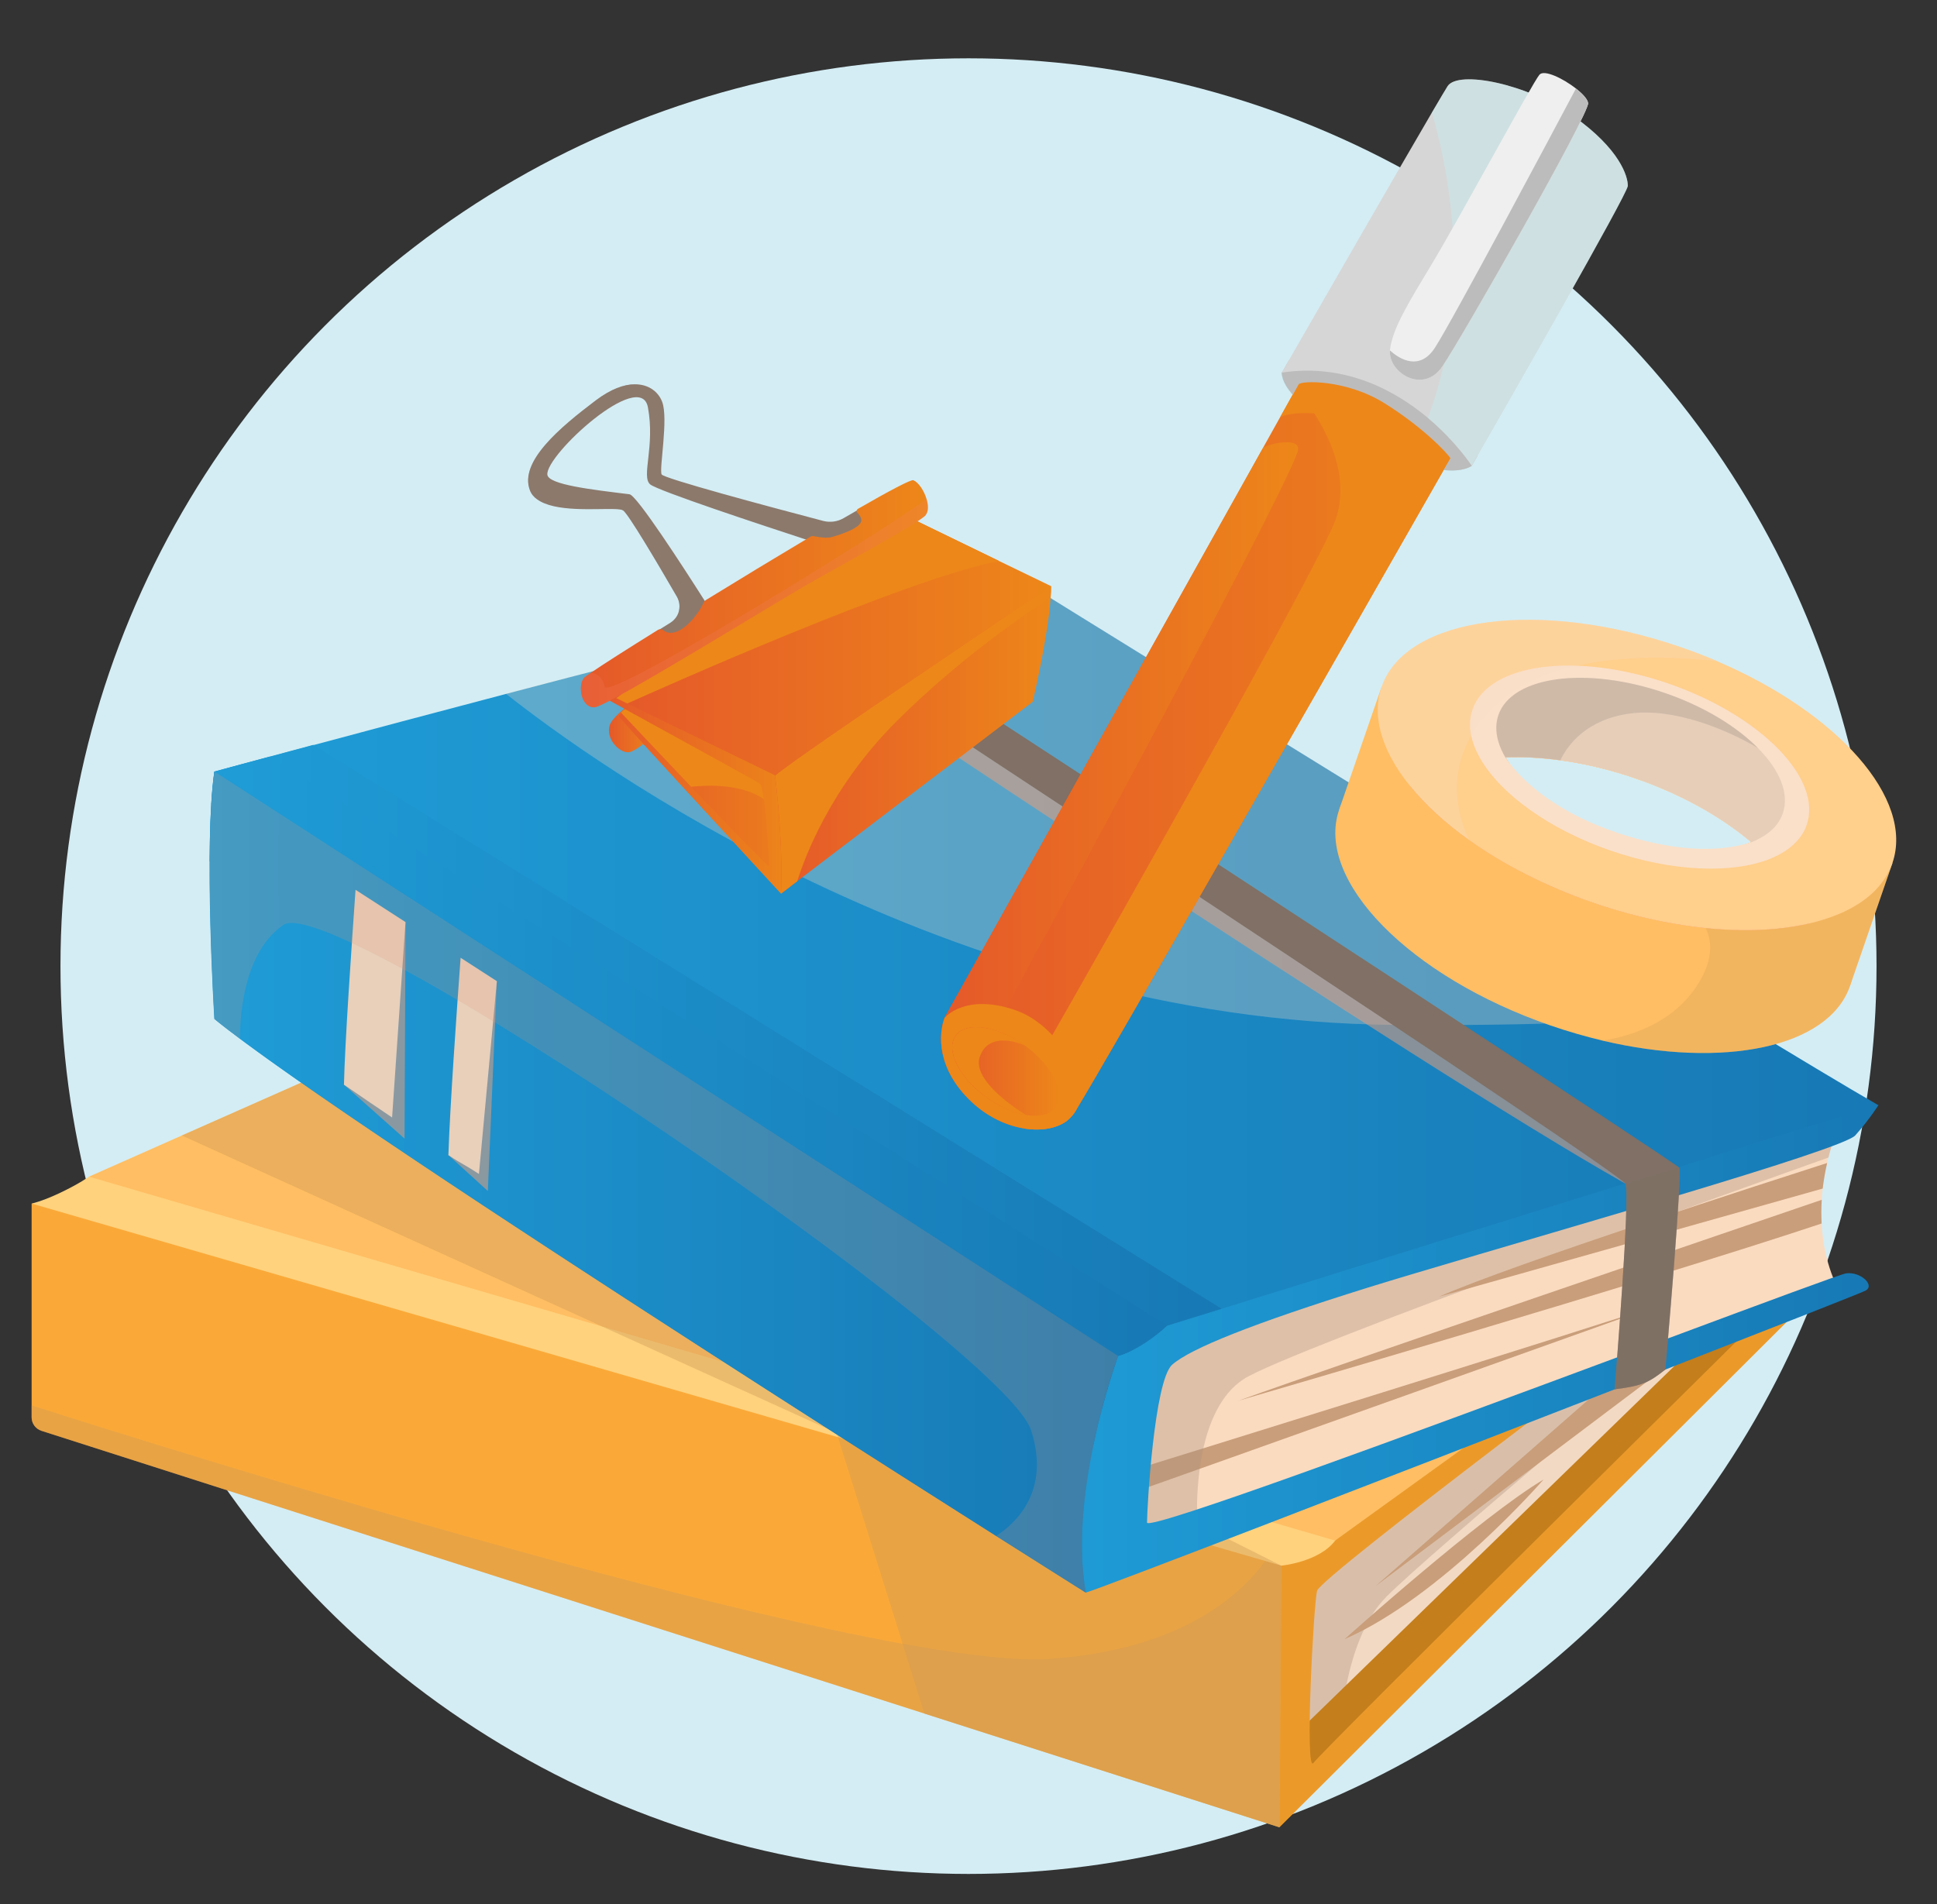<?xml version="1.0" encoding="UTF-8"?>
<svg xmlns="http://www.w3.org/2000/svg" xmlns:xlink="http://www.w3.org/1999/xlink" viewBox="0 0 180.66 177.63">
  <rect x="0" y="0" width="180.66" height="177.63" fill="#333333" stroke="none"/>
  <defs>
    <style>
      .cls-1 {
        fill: #ad927d;
        opacity: .36;
      }

      .cls-1, .cls-2, .cls-3, .cls-4, .cls-5, .cls-6, .cls-7, .cls-8, .cls-9, .cls-10, .cls-11, .cls-12, .cls-13, .cls-14, .cls-15, .cls-16, .cls-17, .cls-18, .cls-19, .cls-20, .cls-21, .cls-22, .cls-23, .cls-24, .cls-25, .cls-26, .cls-27, .cls-28, .cls-29, .cls-30, .cls-31, .cls-32, .cls-33, .cls-34, .cls-35, .cls-36, .cls-37, .cls-38, .cls-39, .cls-40, .cls-41, .cls-42, .cls-43, .cls-44, .cls-45, .cls-46 {
        stroke-width: 0px;
      }

      .cls-1, .cls-2, .cls-3, .cls-4, .cls-18, .cls-20, .cls-21, .cls-45, .cls-46 {
        mix-blend-mode: multiply;
      }

      .cls-2 {
        opacity: .27;
      }

      .cls-2, .cls-45 {
        fill: #cf9c57;
      }

      .cls-3 {
        fill: #94877e;
        opacity: .28;
      }

      .cls-4 {
        fill: #e89e7b;
        opacity: .54;
      }

      .cls-5 {
        fill: url(#Gradient_bez_nazwy_9-5);
      }

      .cls-6 {
        fill: url(#Gradient_bez_nazwy_9-7);
      }

      .cls-7 {
        fill: url(#Gradient_bez_nazwy_9-4);
      }

      .cls-8 {
        fill: url(#Gradient_bez_nazwy_9-9);
      }

      .cls-9 {
        fill: url(#Gradient_bez_nazwy_9-6);
      }

      .cls-10 {
        fill: url(#Gradient_bez_nazwy_9-8);
      }

      .cls-11 {
        fill: url(#Gradient_bez_nazwy_9-2);
      }

      .cls-12 {
        fill: url(#Gradient_bez_nazwy_9-3);
      }

      .cls-13 {
        fill: url(#Gradient_bez_nazwy_15-3);
      }

      .cls-14 {
        fill: url(#Gradient_bez_nazwy_15-5);
      }

      .cls-15 {
        fill: url(#Gradient_bez_nazwy_15-2);
      }

      .cls-16 {
        fill: url(#Gradient_bez_nazwy_15-4);
      }

      .cls-17 {
        fill: #faddc6;
        opacity: .29;
      }

      .cls-17, .cls-43 {
        mix-blend-mode: screen;
      }

      .cls-18 {
        fill: #de9776;
        opacity: .2;
      }

      .cls-47 {
        isolation: isolate;
      }

      .cls-19 {
        fill: url(#Gradient_bez_nazwy_15);
      }

      .cls-20 {
        opacity: .49;
      }

      .cls-20, .cls-30 {
        fill: #807065;
      }

      .cls-21 {
        opacity: .19;
      }

      .cls-21, .cls-41 {
        fill: #f28272;
      }

      .cls-22 {
        fill: #faa938;
      }

      .cls-23 {
        fill: #c47e1b;
      }

      .cls-24 {
        fill: #c99e7a;
      }

      .cls-25 {
        fill: #ace1e6;
      }

      .cls-26 {
        fill: #d6d6d6;
      }

      .cls-27 {
        fill: #d4edf4;
      }

      .cls-28 {
        fill: #bcbcbc;
      }

      .cls-29, .cls-43 {
        fill: #8c796c;
      }

      .cls-31 {
        fill: #f2d9c3;
      }

      .cls-32 {
        fill: #eb9a2a;
      }

      .cls-33 {
        fill: #efefef;
      }

      .cls-34 {
        fill: #fadbc0;
      }

      .cls-35 {
        fill: #fae0c9;
      }

      .cls-36 {
        fill: #e6ceb9;
      }

      .cls-37 {
        fill: #ffd27d;
      }

      .cls-38 {
        fill: #ffbe63;
      }

      .cls-39 {
        fill: #ffcf8c;
      }

      .cls-40 {
        fill: #ed8719;
      }

      .cls-42 {
        fill: #e8d0bb;
      }

      .cls-43 {
        opacity: .43;
      }

      .cls-44 {
        fill: url(#Gradient_bez_nazwy_9);
      }

      .cls-45, .cls-46 {
        opacity: .42;
      }

      .cls-46 {
        fill: #c4eef2;
      }
    </style>
    <linearGradient id="Gradient_bez_nazwy_15" data-name="Gradient bez nazwy 15" x1="97.26" y1="125.83" x2="175.19" y2="125.83" gradientUnits="userSpaceOnUse">
      <stop offset="0" stop-color="#1f9cd6"></stop>
      <stop offset="1" stop-color="#1779b5"></stop>
    </linearGradient>
    <linearGradient id="Gradient_bez_nazwy_15-2" data-name="Gradient bez nazwy 15" x1="19.56" y1="100.91" y2="100.91" xlink:href="#Gradient_bez_nazwy_15"></linearGradient>
    <linearGradient id="Gradient_bez_nazwy_15-3" data-name="Gradient bez nazwy 15" x1="19.56" y1="102.13" x2="113.94" y2="102.13" xlink:href="#Gradient_bez_nazwy_15"></linearGradient>
    <linearGradient id="Gradient_bez_nazwy_15-4" data-name="Gradient bez nazwy 15" x1="19.71" y1="100.99" x2="108.86" y2="100.99" xlink:href="#Gradient_bez_nazwy_15"></linearGradient>
    <linearGradient id="Gradient_bez_nazwy_15-5" data-name="Gradient bez nazwy 15" x1="19.56" y1="110.27" x2="104.28" y2="110.27" xlink:href="#Gradient_bez_nazwy_15"></linearGradient>
    <linearGradient id="Gradient_bez_nazwy_9" data-name="Gradient bez nazwy 9" x1="87.77" y1="65.05" x2="139.84" y2="65.05" gradientUnits="userSpaceOnUse">
      <stop offset="0" stop-color="#e5582a"></stop>
      <stop offset="1" stop-color="#ed8719"></stop>
    </linearGradient>
    <linearGradient id="Gradient_bez_nazwy_9-2" data-name="Gradient bez nazwy 9" y1="69.92" x2="121.08" y2="69.92" xlink:href="#Gradient_bez_nazwy_9"></linearGradient>
    <linearGradient id="Gradient_bez_nazwy_9-3" data-name="Gradient bez nazwy 9" x1="88.8" y1="99.95" x2="98.77" y2="99.95" xlink:href="#Gradient_bez_nazwy_9"></linearGradient>
    <linearGradient id="Gradient_bez_nazwy_9-4" data-name="Gradient bez nazwy 9" x1="56.79" y1="67.12" x2="61.26" y2="67.12" xlink:href="#Gradient_bez_nazwy_9"></linearGradient>
    <linearGradient id="Gradient_bez_nazwy_9-5" data-name="Gradient bez nazwy 9" x1="57.71" y1="72.6" x2="76.95" y2="72.6" xlink:href="#Gradient_bez_nazwy_9"></linearGradient>
    <linearGradient id="Gradient_bez_nazwy_9-6" data-name="Gradient bez nazwy 9" x1="56.48" y1="73.76" x2="74.03" y2="73.76" xlink:href="#Gradient_bez_nazwy_9"></linearGradient>
    <linearGradient id="Gradient_bez_nazwy_9-7" data-name="Gradient bez nazwy 9" x1="57.48" y1="60.4" x2="98.03" y2="60.4" xlink:href="#Gradient_bez_nazwy_9"></linearGradient>
    <linearGradient id="Gradient_bez_nazwy_9-8" data-name="Gradient bez nazwy 9" x1="72.29" y1="69.02" x2="98.03" y2="69.02" xlink:href="#Gradient_bez_nazwy_9"></linearGradient>
    <linearGradient id="Gradient_bez_nazwy_9-9" data-name="Gradient bez nazwy 9" x1="54.17" y1="55.38" x2="86.56" y2="55.38" xlink:href="#Gradient_bez_nazwy_9"></linearGradient>
  </defs>
  <g class="cls-47">
    <g id="Group_17319" data-name="Group 17319">
      <circle class="cls-27" cx="90.33" cy="90.13" r="84.69"></circle>
      <g>
        <polygon class="cls-31" points="164.98 123.15 125.04 163.39 120.5 167.96 121.84 146.56 151.95 124.37 159.97 118.47 164.98 123.15"></polygon>
        <path class="cls-1" d="m129.28,148.99c-4.27,4.26-4.39,14.17-4.39,14.17l.15.23-4.54,4.57,1.34-21.4,30.11-22.19,4.29,1.41s-22.7,18.94-26.96,23.2Z"></path>
        <polygon class="cls-23" points="120.34 162.28 162.64 121.14 163.15 125.49 121.51 167.13 120.34 162.28"></polygon>
        <path class="cls-32" d="m119.33,170.47l47.66-47.49-1.84-1s-41.81,41.3-42.64,42.48c-.84,1.17,0-14.72.33-16.05s33.45-26.09,33.45-26.09l-7.53-.33-34.95,23.41,5.52,25.08Z"></path>
        <path class="cls-22" d="m119.5,146.06l-.17,24.41-33.1-10.61L3.86,133.48c-.54-.18-.91-.68-.91-1.25v-19.94c2.68-.33,21.4,3.85,21.4,3.85l41.32,11.94h0l42.45,12.27,10.54,3.05.26.82.58,1.86Z"></path>
        <path class="cls-45" d="m119.5,146.06l-.17,24.41-33.1-10.61L3.86,133.48c-.54-.18-.91-.68-.91-1.25v-1.12c10.39,3.32,78.32,24.81,94.98,23.65,14.22-.99,19.42-7.73,20.99-10.55l.58,1.86Z"></path>
        <path class="cls-37" d="m8.3,109.77s-.82.61-2.63,1.48c-1.76.84-2.72,1.03-2.72,1.03l116.56,33.78s3.51-.33,5.02-2.34c1.51-2.01-3.85-5.02-3.85-5.02l-104.18-30.43-8.19,1.51Z"></path>
        <polygon class="cls-38" points="144.92 129 124.52 143.72 101.45 136.98 56.19 123.76 8.3 109.77 16.96 105.93 33.21 98.73 37.68 99.95 144.92 129"></polygon>
        <polygon class="cls-24" points="158.63 121.39 128.28 147.98 163.9 121.14 158.63 121.39"></polygon>
        <polygon class="cls-45" points="119.5 146.06 119.33 170.47 86.23 159.87 78.03 133.68 65.67 128.07 65.67 128.07 56.19 123.76 16.96 105.93 33.21 98.73 37.68 99.95 91.41 131.93 101.45 136.98 108.13 140.34 119.5 146.06"></polygon>
        <path class="cls-34" d="m169.9,114.14c.21,3.94,1.61,6.17,1.61,6.17l-66.39,24.75-.07-.32-1.79-7.81-2.32-10.1,3.98-1.24,66.59-20.67c-.41,1.07-.73,2.1-.98,3.07-.04.17-.09.35-.12.52-.19.83-.32,1.62-.41,2.37-.04.36-.07.71-.09,1.05-.05.79-.05,1.52-.01,2.21Z"></path>
        <path class="cls-24" d="m104.45,137.53s45.82-14.21,51-16.05c0,0-46.32,16.56-50.17,17.89-3.85,1.34-.84-1.84-.84-1.84Z"></path>
        <path class="cls-1" d="m171.51,104.92c-.41,1.07-.73,2.1-.98,3.07-5.9,2.1-50.48,18.02-54.54,20.67-4.35,2.84-4.35,10.87-4.35,12.38,0,.94-3.76,2.59-6.59,3.7-1.72.67-3.11,1.15-3.11,1.15l1.31-8.96,1.66-11.34,66.59-20.67Z"></path>
        <path class="cls-19" d="m174.02,120.39c-.28.17-8.18,3.27-18.68,7.37-1.53.6-3.11,1.21-4.74,1.85-20.91,8.14-48.39,18.75-49.32,18.96l-4.01-9.37,3.85-16.05,41.81-18.82.17-.08,6.22-.23,25.89-.94s-.84,1.34-2.17,2.84c-.6.68-7.76,2.97-16.42,5.57-1.6.48-3.24.97-4.91,1.47-9.29,2.76-19.18,5.62-24.16,7.17-10.7,3.34-16.56,5.69-18.23,7.19-1.67,1.51-2.34,13.38-2.34,14.72,0,.84,24.85-8.35,43.87-15.42,1.63-.61,3.22-1.2,4.75-1.77,9.21-3.43,16.16-6.01,16.59-6.06,1.34-.17,2.68,1.09,1.84,1.59Z"></path>
        <path class="cls-15" d="m175.19,103.08l-18.64,5.78-4.92,1.53h-.04s-.02.02-.02.02l-37.62,11.68-5.08,1.58-1.57.49s-.67,1.67-3.01,2.34c0,0-.72,1.96-1.5,4.91-.27,1.02-.55,2.16-.8,3.38-.88,4.22-1.5,9.38-.71,13.79,0,0-68.56-43.14-81.27-53.51,0,0-.48-7.67-.44-14.72,0-1.86.05-3.67.15-5.29.07-1.13.17-2.17.29-3.06,0,0,1.93-.53,5.18-1.4,1.18-.32,2.54-.68,4.05-1.09,4.8-1.29,11.09-2.97,17.94-4.77,7.73-2.03,16.18-4.22,24.01-6.17.62-.16,1.24-.31,1.85-.46.91-.23,1.81-.45,2.7-.67.58-.14,1.15-.28,1.71-.42,6.59-1.61,12.39-2.95,16.46-3.75,0,0,42.63,26.46,66.98,41.27,6.38,3.88,11.51,6.96,14.29,8.56Z"></path>
        <path class="cls-13" d="m113.94,122.09l-6.65,2.06s-.67,1.67-3.01,2.34c0,0-1.31,3.55-2.3,8.28l-23.96-1.09-58.47-53.35c.02-3.15.13-6.18.44-8.35,0,0,3.58-.98,9.23-2.49l84.71,52.6Z"></path>
        <path class="cls-16" d="m108.86,123.67s-2.24,2.16-4.58,2.83c0,0-.72,1.96-1.5,4.91L19.71,75.04c.07-1.13.17-2.17.29-3.06,0,0,1.93-.53,5.18-1.4l83.68,53.09Z"></path>
        <path class="cls-24" d="m170.41,108.51c-.19.83-.32,1.62-.41,2.37l-35.79,10.09c6.81-3.02,31.52-10.97,36.19-12.47Z"></path>
        <path class="cls-24" d="m169.9,114.14c-16.2,5.41-53.4,16.24-54.39,16.53,9.82-3.53,47.96-16.54,54.4-18.74-.05.79-.05,1.52-.01,2.21Z"></path>
        <path class="cls-17" d="m160.9,94.52c-7.77.74-17.88,1.21-31,1.09-41.53-.39-74.87-24.68-82.73-30.9,7.73-2.03,16.18-4.22,24.01-6.17.62-.16,1.24-.31,1.85-.46.91-.23,1.81-.45,2.7-.67.58-.14,1.15-.28,1.71-.42,6.59-1.61,12.39-2.95,16.46-3.75,0,0,42.63,26.46,66.98,41.27Z"></path>
        <path class="cls-4" d="m152.11,108.85l-.49,1.54v.04s-.04-.02-.06-.03c-19.45-10.98-75.41-48.54-80.37-51.87.62-.16,1.24-.31,1.85-.46.91-.23,1.81-.45,2.7-.67l76.37,51.44Z"></path>
        <path class="cls-14" d="m101.27,148.57s-3.2-2.02-8.36-5.28c-10.44-6.62-28.88-18.37-44.86-28.87-1.95-1.28-3.86-2.54-5.72-3.78-2.31-1.54-4.54-3.02-6.64-4.44-2.02-1.36-3.92-2.65-5.68-3.87-3.04-2.09-5.64-3.94-7.64-5.43-.93-.69-1.73-1.31-2.38-1.85,0,0-1-16.05,0-23.08l11.39,7.37,5.89,3.81,6.49,4.2,5.89,3.81,54.62,35.33s-4.68,12.71-3.01,22.07Z"></path>
        <path class="cls-30" d="m155.33,127.76c-1.55,1.24-2.17,1.52-4.74,1.85.1-1.19,1.47-18.08,1.01-19.17-.22-.56-20.35-13.92-21.71-14.83-13.81-9.18-31.63-20.97-56.86-37.53,1.84-.9,2.79-1.1,4.41-1.09,34.49,22.51,78.97,51.59,79.17,51.94.32.48-1.24,18.27-1.29,18.83Z"></path>
        <path class="cls-24" d="m125.4,152.92s12.81-11.49,18.56-14.89c0,0-9.51,10.95-18.56,14.89Z"></path>
        <path class="cls-20" d="m156.59,111.5c-.18,3.39-.67,9.4-1.01,13.36-.1,1.19-.19,2.2-.25,2.9-1.61,1.24-2.39,1.58-4.74,1.85.06-.77.14-1.79.24-2.98.32-4.16.76-10.24.85-13.66.04-1.36.02-2.3-.08-2.53l5.02-1.5c.07.11.05,1.09-.03,2.56Z"></path>
        <polygon class="cls-4" points="32.08 101.19 37.73 106.22 37.82 86.03 32.08 101.19"></polygon>
        <polygon class="cls-4" points="41.82 107.76 45.5 111.11 46.34 91.54 41.82 107.76"></polygon>
        <path class="cls-42" d="m37.82,86.03l-1.25,18.22c-1.59-1.07-3.1-2.1-4.49-3.06.08-3.75.7-12.78,1.08-18.18l4.66,3.01Z"></path>
        <path class="cls-42" d="m46.34,91.54l-1.67,17.98c-1.54-1.01-1.38-.78-2.85-1.76.14-4.39.78-13.52,1.14-18.41l3.39,2.19Z"></path>
        <path class="cls-18" d="m101.27,148.57s-3.2-2.02-8.36-5.28c1.89-1.23,5.07-4.23,3.26-9.85-2.51-7.78-64.97-50.42-69.73-47.16-3.58,2.45-4.05,8.01-4.06,10.63-.93-.69-1.73-1.31-2.38-1.85,0,0-1-16.05,0-23.08l11.39,7.37,5.89,3.81,6.49,4.2,5.89,3.81,54.62,35.33s-4.68,12.71-3.01,22.07Z"></path>
      </g>
      <g>
        <path class="cls-25" d="m136.99,40.44l.12,1.31.15,1.7s-.76.6-2.61.39h0c-.52-.06-1.12-.18-1.81-.4-3.27-1.03-11.86-6.19-11.86-6.19,0,0-.18-.16-.42-.43-.42-.47-1-1.26-1.03-2.06l2.33-1.79,1.01-.77,1.39.81,10.2,5.95,2.52,1.47Z"></path>
        <path class="cls-44" d="m139.84,34.74s-.61,1.06-1.67,2.93c-.04.08-.09.15-.13.23-.81,1.41-1.86,3.25-3.09,5.41-9.95,17.44-31.85,55.8-34.58,60.23-.1.15-.17.27-.22.34,0,.01-.01.02-.02.03-.18.25-.4.48-.66.67-.94.68-2.35.93-3.89.7-1.65-.25-3.45-1.06-4.96-2.48-1.63-1.53-2.4-3.09-2.7-4.46-.31-1.41-.11-2.62.17-3.39,0,0,0,0,0,0l29.72-53.19,1.59-2.85,1.49-2.67,1.7-3.04,1.67-2.98,3.06-5.48,12.52,10.01Z"></path>
        <path class="cls-11" d="m91.38,98.59l-3.45-.25c-.31-1.41-.11-2.62.17-3.39,0,0,0,0,0,0l29.72-53.19c.76-.46,3.7-1.03,3.2.41-1.91,5.47-29.65,56.43-29.65,56.43Z"></path>
        <path class="cls-40" d="m138.04,37.91c-.81,1.41-1.86,3.25-3.09,5.41-10.99-6.66-15.54-4.42-15.54-4.42l4.85-8.69,13.75,7.66s0,.01.02.03Z"></path>
        <path class="cls-40" d="m138.17,37.68c-.04.08-.09.15-.13.23-.81,1.41-1.86,3.25-3.09,5.41-9.95,17.44-31.85,55.8-34.58,60.23-.1.15-.17.27-.22.34,0,.01-.01.02-.02.03-.18.25-.4.48-.66.67-.94.68-2.35.93-3.89.7l1.05-6.05s25.05-43.87,27.76-50.33c2.13-5.09-1.75-10.57-3.5-12.66l1.7-3.04,15.57,4.48Z"></path>
        <path class="cls-28" d="m137.82,42.5c-.35.61-.55.96-.55.96,0,0-.76.6-2.61.39l.62-1.1c-.29-.47-2.52-2.86-6.13-5.12-3.61-2.26-7.83-2.13-8.03-1.77-.19.35-.52.93-.54.97-.42-.47-1-1.26-1.03-2.06,0,0,.25-.43.67-1.17l.99-.63h.67s2.4.05,2.4.05l4.63.07,5.57,5.88,2.64,2.78.7.74Z"></path>
        <path class="cls-26" d="m151.82,17.35c-.03.75-11.35,20.52-14,25.14-.35.61-.55.96-.55.96,0,0-1.45-2.24-4.1-4.47-3.06-2.56-7.72-5.11-13.62-4.22,0,0,.25-.43.67-1.17,2.32-4.04,10.02-17.44,13.33-23.09.78-1.33,1.31-2.22,1.47-2.47.99-1.5,7.43-.24,11.75,2.82,4.32,3.06,5.08,5.64,5.05,6.49Z"></path>
        <path class="cls-46" d="m151.82,17.35c-.03.75-11.35,20.52-14,25.14-.35.61-.55.96-.55.96,0,0-1.45-2.24-4.1-4.47,4.54-11.96,1.6-24.34.38-28.47.78-1.33,1.31-2.22,1.47-2.47.99-1.5,7.43-.24,11.75,2.82,4.32,3.06,5.08,5.64,5.05,6.49Z"></path>
        <path class="cls-40" d="m100.38,103.55c-.06.12-.13.23-.22.34,0,.01-.01.02-.02.03-.18.22-.4.44-.66.67-1.95,1.42-5.94.96-8.85-1.78-3.3-3.1-3.09-6.34-2.53-7.85,0,0,0,0,0,0,.1-.12,1.96-2.25,6.44-.78,4.38,1.43,7.05,6.98,5.83,9.39Z"></path>
        <path class="cls-33" d="m148.12,9.62c.1,1.02-11.77,21.88-13.59,24.56-1.81,2.66-5.07.55-4.89-1.49,0-.01,0-.02,0-.03.22-2.05,1.87-4.64,3.94-8.09,2.74-4.58,9.34-16.82,10-17.6.44-.51,2.21.35,3.41,1.29.63.49,1.1,1.01,1.13,1.36Z"></path>
        <path class="cls-12" d="m98.46,103.29c-.51.71-1.55.94-2.8.72-1.12-.19-2.4-.74-3.61-1.61-2.58-1.84-3.89-4.43-2.92-5.78.96-1.35,3.84-.95,6.41.89,2.58,1.84,3.89,4.43,2.92,5.78Z"></path>
        <path class="cls-40" d="m91.38,98.59c-.67,2.01,2.72,4.43,4.28,5.42-1.12-.19-2.4-.74-3.61-1.61-2.58-1.84-3.89-4.43-2.92-5.78.96-1.35,3.84-.95,6.41.89,0,0-3.29-1.51-4.15,1.08Z"></path>
        <path class="cls-28" d="m148.12,9.62c.1,1.02-11.77,21.88-13.59,24.56-1.81,2.66-5.07.55-4.89-1.49.95.88,2.79,1.9,4.18-.23,1.58-2.41,11.22-20.53,13.16-24.19.63.49,1.1,1.01,1.13,1.36Z"></path>
      </g>
      <g>
        <g>
          <path class="cls-38" d="m171.59,85.23c-.87-1.59-2.16-3.19-3.78-4.74-.4-.38-.81-.75-1.25-1.12-.59-.5-1.22-1-1.89-1.48-1.65-1.2-3.51-2.34-5.54-3.38-1.95-.99-4.06-1.89-6.29-2.66-2.23-.77-4.44-1.36-6.59-1.78-2.24-.44-4.4-.69-6.45-.76-.82-.03-1.62-.03-2.4,0-2.92.11-5.5.62-7.58,1.51-2.46,1.05-4.2,2.64-4.92,4.72-2.27,6.58,6.56,15.59,19.72,20.13,1.63.56,3.26,1.03,4.85,1.41,11.25,2.65,21.09.66,23.08-5.1.72-2.08.33-4.4-.96-6.75Zm-19.02-12.6c4.28,1.48,7.99,3.58,10.79,5.95-2.98,1.18-7.72,1.03-12.61-.66-4.9-1.69-8.72-4.49-10.34-7.26,3.67-.14,7.88.49,12.16,1.97Z"></path>
          <path class="cls-38" d="m128.86,64.07l-3.96,11.47,47.65,16.43,3.96-11.47-47.65-16.43Zm11.55,6.58c3.67-.14,7.88.49,12.16,1.97,4.28,1.48,7.99,3.58,10.79,5.95-2.98,1.18-7.72,1.03-12.61-.66-4.9-1.69-8.72-4.49-10.34-7.26Z"></path>
        </g>
        <path class="cls-2" d="m176.5,80.51l-3.96,11.47c-1.99,5.76-11.83,7.75-23.08,5.1,3-.48,6.96-1.86,9.12-5.64.9-1.58,1.07-2.9.81-4-.83-3.49-6.03-4.71-6.03-4.71l14.44-2.24,5.97-.92,2.73.94Z"></path>
        <path class="cls-41" d="m168.72,86.15c-5.31,1.22-12.62.65-20.15-1.95-7.53-2.6-13.64-6.66-17.06-10.89,1.63-1.26,3.91-2.09,6.6-2.46.74-.1,1.5-.17,2.3-.2,1.62,2.77,5.44,5.57,10.34,7.26,4.9,1.69,9.63,1.84,12.61.66.61.51,1.17,1.04,1.69,1.57,1.89,1.94,3.17,4.01,3.68,6Z"></path>
        <path class="cls-39" d="m160.19,61.69c-1.1-.47-2.23-.91-3.4-1.31-13.16-4.54-25.66-2.88-27.93,3.7-.72,2.08-.32,4.4.96,6.75.45.83,1.02,1.67,1.69,2.49,1.41,1.74,3.26,3.45,5.49,5.04,1.59,1.14,3.36,2.21,5.29,3.19,1.95.99,4.05,1.89,6.28,2.66,2.23.77,4.44,1.36,6.58,1.78,5.1,1,9.83,1.03,13.56.17,1.04-.24,2-.55,2.87-.92,2.46-1.05,4.2-2.64,4.92-4.72,2.07-5.99-5.08-14.01-16.31-18.82Zm-9.45,16.22c-4.9-1.69-8.72-4.49-10.34-7.26,3.67-.14,7.88.49,12.16,1.97,4.28,1.48,7.99,3.58,10.79,5.95-2.98,1.18-7.72,1.03-12.61-.66Z"></path>
        <path class="cls-35" d="m155.62,63.77c-8.61-2.97-16.79-1.89-18.28,2.42-.08.24-.15.49-.18.74-.12.76-.03,1.56.24,2.38.17.51.41,1.02.71,1.54,1.91,3.25,6.39,6.53,12.13,8.51,5.75,1.98,11.3,2.16,14.8.78.56-.22,1.06-.48,1.51-.78.71-.48,1.27-1.05,1.65-1.72.13-.22.23-.45.31-.7,1.48-4.3-4.29-10.2-12.9-13.17Zm-4.85,13.89c-4.91-1.64-8.55-4.32-10.37-7.01,3.67-.14,7.88.49,12.16,1.97,4.28,1.48,7.99,3.58,10.79,5.95-3.27,1.04-7.47.8-12.58-.9Z"></path>
        <path class="cls-36" d="m166.29,75.86c-.12.34-.29.66-.5.96-.29.41-.67.76-1.13,1.07-.39.26-.82.49-1.31.68-2.8-2.37-6.51-4.47-10.79-5.95-2.39-.83-4.77-1.39-7.03-1.69-1.79-.24-3.51-.33-5.13-.27-.26-.45-.47-.9-.61-1.34-.17-.53-.25-1.04-.23-1.54.01-.36.08-.72.19-1.06,1.26-3.66,8.23-4.58,15.55-2.06,3.66,1.26,6.72,3.15,8.71,5.18,0,0,0,0,0,0,1.99,2.03,2.9,4.2,2.27,6.03Z"></path>
        <path class="cls-17" d="m139.66,65.66c-5.19,4.74-3.92,9.96-2.66,12.69-2.22-1.59-4.08-3.3-5.49-5.04-.67-.83-1.24-1.66-1.69-2.49-1.29-2.34-1.68-4.67-.96-6.75,2.27-6.58,14.78-8.23,27.93-3.7,1.17.4,2.31.84,3.4,1.31-5.13-.58-15.14-.95-20.53,3.97Z"></path>
        <path class="cls-3" d="m164.02,69.82c-3.05-1.82-7.93-3.79-11.96-3.26-4.07.54-5.83,2.91-6.53,4.36-1.79-.24-3.51-.33-5.13-.27-.26-.45-.47-.9-.61-1.34-.17-.53-.25-1.04-.23-1.54.01-.36.08-.72.19-1.06,1.26-3.66,8.23-4.58,15.55-2.06,3.66,1.26,6.72,3.15,8.71,5.18Z"></path>
      </g>
      <g>
        <path class="cls-7" d="m61.17,68.38s-1.54,1.51-2.39,1.77c-.85.26-2.34-1.16-1.91-2.49.43-1.33,4.39-3.6,4.39-3.6l-.09,4.32Z"></path>
        <path class="cls-5" d="m76.95,76.7l-2.92,4.74-1.18,1.92s-4.86-5.28-9.08-9.86c-3.08-3.36-5.82-6.34-6.03-6.61-.06-.08.01-.22.19-.41.1-.1.23-.21.38-.34.14-.12.31-.24.49-.37.27-.2.58-.41.92-.62.37-.24.76-.48,1.16-.73,2.1-1.29,4.47-2.58,4.47-2.58l10.06,7.85.07.32.23,1.07,1.23,5.63Z"></path>
        <path class="cls-40" d="m71.64,74.84c-2.37-1.95-6.36-1.58-7.87-1.35-3.08-3.36-5.82-6.34-6.03-6.61-.06-.08.01-.22.19-.41.1-.1.23-.21.38-.34.14-.12.31-.24.49-.37.27-.2.58-.41.92-.62.37-.24.76-.48,1.16-.73l11.85,6.08s1.87,6.79-1.1,4.35Z"></path>
        <path class="cls-9" d="m74.03,81.54c-.01.06-.21.63-.42,1.23l-.77.59s-14.6-15.85-15.11-16.47c-.06-.08.01-.22.19-.41,1.33,1.42,13.82,14.69,13.81,14.3,0-.42-.37-7.35-.87-7.68-.39-.26-8.77-4.87-12.57-6.95-1.12-.61-1.83-1.01-1.83-1.01l1.03-.98.79.35,1.42.64,13.13,5.87s.04.3.1.81c0,.08.02.16.03.25.29,2.48.99,8.49,1.06,9.35,0,.06,0,.1,0,.1Z"></path>
        <polygon class="cls-6" points="98.03 54.68 88.81 66.25 72.29 72.33 58.51 65.63 57.48 65.13 67.56 57.5 71.47 54.55 75.74 52.66 85.22 48.47 93.17 52.33 98.03 54.68"></polygon>
        <path class="cls-40" d="m93.17,52.33c-8.81,1.74-31.52,11.89-34.66,13.3l-1.03-.5,10.08-7.63,8.18-4.85,9.48-4.18,7.95,3.86Z"></path>
        <path class="cls-10" d="m98.03,54.68c0,.33-.01.68-.04,1.07-.25,3.73-1.67,9.72-1.67,9.72l-21.96,16.73-.75.57-.77.59c.23-4.76-.55-11.02-.55-11.02.15-.13.37-.3.65-.5.6-.45,1.48-1.08,2.54-1.83,7.08-4.98,22.54-15.33,22.54-15.33Z"></path>
        <path class="cls-29" d="m80,47.58l-1.32.76c-.57.33-1.25.42-1.89.26-5.21-1.37-14.9-3.97-15.08-4.34-.25-.5.65-5.18.05-6.77-.34-.91-1.23-1.65-2.57-1.64-.98.01-2.2.43-3.62,1.5-3.33,2.52-7.16,5.71-6.15,8.38.13.35.36.63.67.85,1.65,1.22,5.43.86,7.18.91.42,0,.72.04.85.13.48.32,3.14,4.81,5.01,8.04.26.46.31.98.16,1.45,0,0,0,0,0,0-.12.39-.39.74-.76.98l-1.01.63-.46,1.42,1.34,1.16,18.33-10.16,1.6-3.35-2.33-.21Zm-6.28,5.76l-7.94,2.79c-2.06-3.24-6.39-9.94-7.07-10.02-3.48-.43-7.57-.89-7.66-1.83-.17-1.84,8.7-9.95,9.38-6.28.68,3.67-.64,6.43.2,7.18.65.58,10.37,3.79,14.8,5.24l-1.71,2.92Z"></path>
        <path class="cls-8" d="m86.35,48.05c-.62.75-9.01,5.29-11,6.44-3.5,2.02-18.62,11.36-19.87,11.49-1.25.13-1.64-2-1.01-2.75.05-.06.26-.21.61-.45,1.06-.73,3.38-2.21,6.29-4.02.15-.09.35-.09.48.02.27.23.67.36,1.24.15,1.01-.37,2.07-1.68,2.53-2.7.05-.11.13-.2.23-.26,3.2-1.97,6.65-4.06,9.74-5.9.1-.06.21-.08.32-.05.57.12,1.24.2,1.67.08.88-.25,2.88-.89,2.75-1.64-.04-.23-.18-.44-.36-.63-.1-.11-.08-.29.05-.36,2.92-1.68,4.95-2.76,5.17-2.67.49.21.99.97,1.22,1.73.18.6.2,1.19-.08,1.52Z"></path>
        <path class="cls-40" d="m98.03,54.68c0,.33-.01.68-.04,1.07-2.39,1.53-8.5,5.69-14.36,11.53-6.22,6.2-8.63,12.86-9.27,14.93l-1.52,1.16c.23-4.76-.55-11.02-.55-11.02,2.75-2.27,25.73-17.65,25.73-17.65Z"></path>
        <path class="cls-21" d="m86.35,48.05c-.62.75-9.01,5.29-11,6.44-3.5,2.02-18.62,11.36-19.87,11.49-1.25.13-1.64-2-1.01-2.75.05-.06.26-.21.61-.45.41.03,1.11.24,1.31,1.28.27,1.43,26.91-15.1,30.04-17.52.18.6.2,1.19-.08,1.52Z"></path>
        <path class="cls-43" d="m63.29,57.1c.15-.47.11-.99-.16-1.45-1.87-3.23-4.53-7.72-5.01-8.04-.13-.08-.43-.12-.85-.13.9-.23,1.49-.32,1.49-.32,0,0,5.21,7.16,5.21,8.22,0,.7-.41,1.35-.69,1.71Z"></path>
        <path class="cls-43" d="m59.19,35.85c-1.11.32-3.27,1.46-6.08,4.21-3.44,3.36-2.76,4.75-2.59,5.58.1.48-.17.77-.42.94-.31-.22-.54-.5-.67-.85-1.01-2.67,2.81-5.86,6.15-8.38,1.41-1.07,2.63-1.49,3.62-1.5Z"></path>
      </g>
    </g>
  </g>
</svg>

